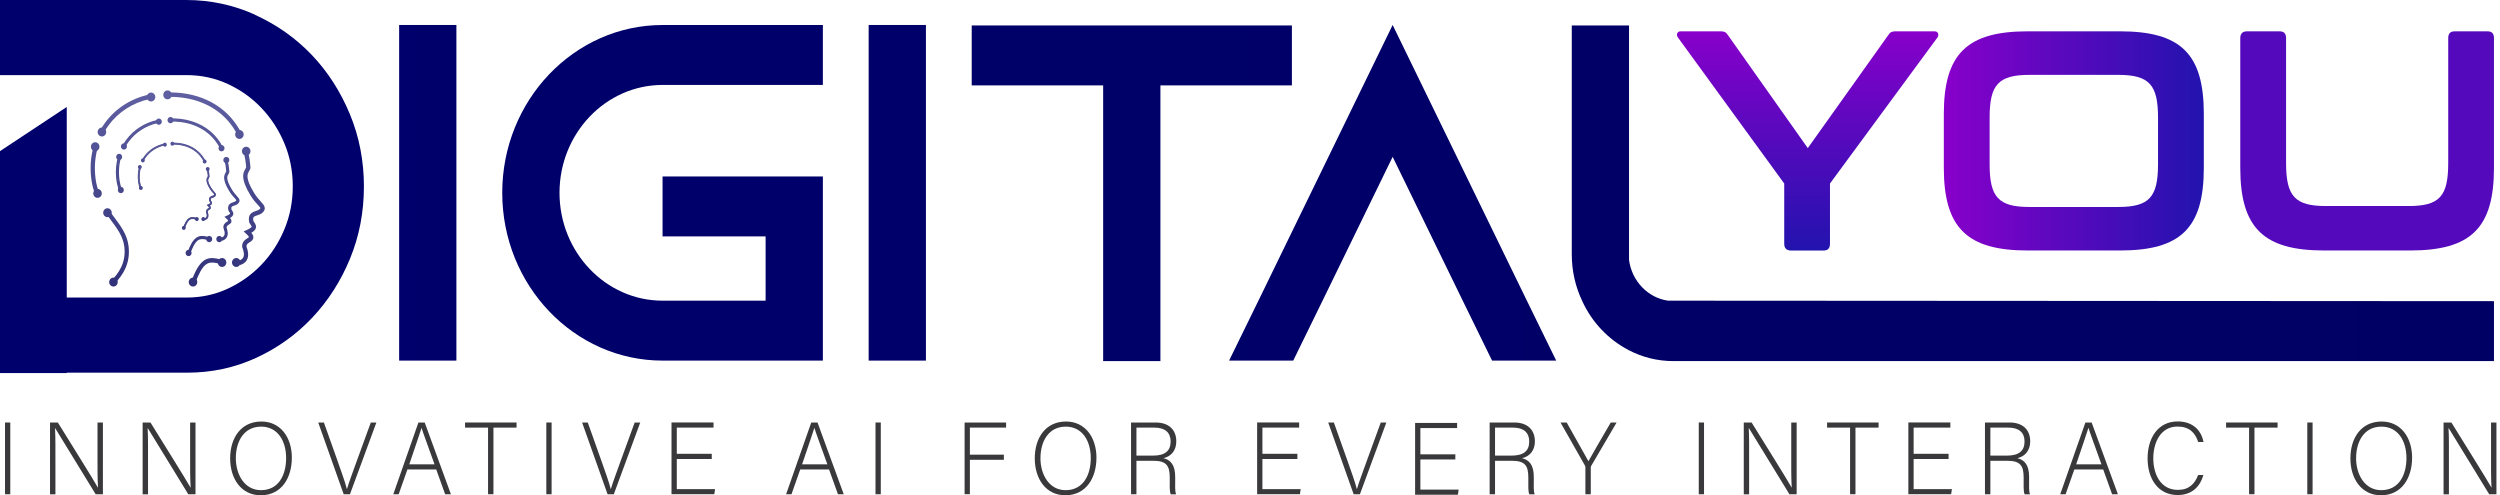 <svg width="212" height="42" viewBox="0 0 212 42" fill="none" xmlns="http://www.w3.org/2000/svg">
<g clip-path="url(#clip0_1_2)">
<path d="M145.916 2.656C146.22 2.656 146.374 2.735 146.526 2.975L153.301 12.559L160.127 2.975C160.279 2.735 160.432 2.656 160.737 2.656H164.06C164.339 2.656 164.465 2.947 164.289 3.187L155.182 15.562V20.662C155.182 21.061 155.003 21.245 154.625 21.245H151.886C151.504 21.245 151.302 21.057 151.302 20.662V15.562L142.294 3.187C142.115 2.947 142.218 2.656 142.523 2.656H145.922H145.916Z" fill="url(#paint0_linear_1_2)"/>
<path d="M179.78 2.656C184.931 2.656 186.884 4.568 186.884 9.664V14.232C186.884 19.332 184.931 21.241 179.78 21.241H171.94C166.816 21.241 164.836 19.328 164.836 14.232V9.664C164.836 4.565 166.816 2.656 171.94 2.656H179.78ZM168.72 13.941C168.72 16.729 169.479 17.551 172.092 17.551H179.628C182.241 17.551 183 16.729 183 13.941V9.959C183 7.172 182.241 6.349 179.628 6.349H172.092C169.479 6.349 168.72 7.172 168.72 9.959V13.941Z" fill="url(#paint1_linear_1_2)"/>
<path d="M193.301 2.656C193.683 2.656 193.859 2.843 193.859 3.239V13.833C193.859 16.649 194.618 17.471 197.232 17.471H204.259C206.873 17.471 207.609 16.649 207.609 13.833V3.239C207.609 2.84 207.788 2.656 208.166 2.656H210.932C211.313 2.656 211.489 2.843 211.489 3.239V14.232C211.489 19.332 209.536 21.241 204.385 21.241H197.079C191.955 21.241 189.975 19.328 189.975 14.232V3.239C189.975 2.84 190.177 2.656 190.559 2.656H193.298H193.301Z" fill="url(#paint2_linear_1_2)"/>
<path d="M0.872 35.828V41.913H0.425V35.828H0.872Z" fill="#39393B"/>
<path d="M4.242 41.913V35.828H4.905C5.811 37.289 7.936 40.688 8.301 41.347H8.311C8.261 40.469 8.268 39.574 8.268 38.584V35.828H8.726V41.913H8.112C7.25 40.504 5.091 36.967 4.673 36.3H4.666C4.709 37.099 4.7 37.987 4.7 39.091V41.917H4.242V41.913Z" fill="#39393B"/>
<path d="M12.095 41.913V35.828H12.759C13.664 37.289 15.79 40.688 16.155 41.347H16.165C16.115 40.469 16.122 39.574 16.122 38.584V35.828H16.579V41.913H15.966C15.103 40.504 12.944 36.967 12.527 36.3H12.52C12.563 37.099 12.553 37.987 12.553 39.091V41.917H12.095V41.913Z" fill="#39393B"/>
<path d="M24.748 38.827C24.748 40.486 23.902 42 22.108 42C20.473 42 19.517 40.618 19.517 38.872C19.517 37.126 20.439 35.745 22.167 35.745C23.762 35.745 24.751 37.057 24.751 38.831L24.748 38.827ZM19.998 38.844C19.998 40.244 20.738 41.566 22.131 41.566C23.633 41.566 24.263 40.278 24.263 38.838C24.263 37.397 23.55 36.179 22.147 36.179C20.652 36.179 19.998 37.473 19.998 38.848V38.844Z" fill="#39393B"/>
<path d="M29.145 41.913L26.986 35.828H27.467L28.598 39.008C28.923 39.928 29.288 40.945 29.411 41.459H29.427C29.553 41.007 29.951 39.938 30.273 39.042L31.444 35.828H31.918L29.676 41.913H29.145Z" fill="#39393B"/>
<path d="M34.548 39.81L33.808 41.913H33.351L35.483 35.828H36.014L38.239 41.913H37.748L36.992 39.81H34.541H34.548ZM36.849 39.376C36.203 37.567 35.871 36.699 35.752 36.29H35.745C35.603 36.751 35.231 37.827 34.707 39.376H36.849Z" fill="#39393B"/>
<path d="M41.387 36.262H39.437V35.828H43.804V36.262H41.844V41.91H41.387V36.262Z" fill="#39393B"/>
<path d="M46.776 35.828V41.913H46.328V35.828H46.776Z" fill="#39393B"/>
<path d="M51.522 41.913L49.363 35.828H49.843L50.974 39.008C51.3 39.928 51.664 40.945 51.787 41.459H51.803C51.93 41.007 52.328 39.938 52.649 39.042L53.82 35.828H54.294L52.052 41.913H51.522Z" fill="#39393B"/>
<path d="M60.357 38.921H57.392V41.476H60.639L60.572 41.91H56.944V35.825H60.506V36.258H57.392V38.483H60.357V38.917V38.921Z" fill="#39393B"/>
<path d="M67.859 39.81L67.119 41.913H66.661L68.794 35.828H69.325L71.55 41.913H71.059L70.303 39.81H67.852H67.859ZM70.161 39.376C69.514 37.567 69.182 36.699 69.062 36.29H69.056C68.913 36.751 68.542 37.827 68.018 39.376H70.161Z" fill="#39393B"/>
<path d="M74.691 35.828V41.913H74.243V35.828H74.691Z" fill="#39393B"/>
<path d="M81.795 35.828H85.317V36.262H82.246V38.556H85.128V38.99H82.246V41.91H81.798V35.825L81.795 35.828Z" fill="#39393B"/>
<path d="M92.978 38.827C92.978 40.486 92.132 42 90.338 42C88.703 42 87.748 40.618 87.748 38.872C87.748 37.126 88.669 35.745 90.398 35.745C91.993 35.745 92.981 37.057 92.981 38.831L92.978 38.827ZM88.229 38.844C88.229 40.244 88.968 41.566 90.361 41.566C91.864 41.566 92.497 40.278 92.497 38.838C92.497 37.397 91.784 36.179 90.381 36.179C88.885 36.179 88.232 37.473 88.232 38.848L88.229 38.844Z" fill="#39393B"/>
<path d="M96.37 39.07V41.913H95.913V35.828H97.999C99.146 35.828 99.75 36.47 99.75 37.428C99.75 38.202 99.309 38.706 98.662 38.855C99.26 39.004 99.657 39.41 99.657 40.445V40.681C99.657 41.108 99.624 41.681 99.734 41.917H99.276C99.166 41.656 99.193 41.17 99.193 40.646V40.49C99.193 39.49 98.911 39.074 97.797 39.074H96.367L96.37 39.07ZM96.37 38.636H97.773C98.795 38.636 99.269 38.237 99.269 37.435C99.269 36.689 98.805 36.262 97.9 36.262H96.37V38.636Z" fill="#39393B"/>
<path d="M110.018 38.921H107.053V41.476H110.3L110.233 41.91H106.605V35.825H110.167V36.258H107.053V38.483H110.018V38.917V38.921Z" fill="#39393B"/>
<path d="M114.79 41.913L112.632 35.828H113.112L114.243 39.008C114.568 39.928 114.933 40.945 115.056 41.459H115.072C115.198 41.007 115.596 39.938 115.918 39.042L117.089 35.828H117.563L115.321 41.913H114.79Z" fill="#39393B"/>
<path d="M126.779 39.07V41.913H126.322V35.828H128.408C129.555 35.828 130.159 36.47 130.159 37.428C130.159 38.202 129.718 38.706 129.071 38.855C129.668 39.004 130.066 39.41 130.066 40.445V40.681C130.066 41.108 130.033 41.681 130.143 41.917H129.684C129.575 41.656 129.602 41.17 129.602 40.646V40.49C129.602 39.49 129.32 39.074 128.205 39.074H126.776L126.779 39.07ZM126.779 38.636H128.182C129.204 38.636 129.678 38.237 129.678 37.435C129.678 36.689 129.214 36.262 128.308 36.262H126.779V38.636Z" fill="#39393B"/>
<path d="M123.413 38.963H120.448V41.517H123.695L123.629 41.951H120.001V35.866H123.563V36.3H120.448V38.525H123.413V38.959V38.963Z" fill="#39393B"/>
<path d="M134.441 41.913V39.626C134.441 39.574 134.424 39.514 134.407 39.487L132.331 35.828H132.855C133.436 36.862 134.45 38.661 134.699 39.112C134.948 38.661 135.97 36.88 136.593 35.828H137.09L134.925 39.522C134.908 39.556 134.898 39.591 134.898 39.653V41.913H134.441Z" fill="#39393B"/>
<path d="M144.502 35.828V41.913H144.055V35.828H144.502Z" fill="#39393B"/>
<path d="M147.872 41.913V35.828H148.536C149.441 37.289 151.567 40.688 151.932 41.347H151.938C151.888 40.469 151.898 39.574 151.898 38.584V35.828H152.356V41.913H151.743C150.88 40.504 148.721 36.967 148.304 36.3H148.294C148.336 37.099 148.326 37.987 148.326 39.091V41.917H147.869L147.872 41.913Z" fill="#39393B"/>
<path d="M156.887 36.262H154.937V35.828H159.304V36.262H157.344V41.91H156.887V36.262Z" fill="#39393B"/>
<path d="M165.24 38.921H162.276V41.476H165.523L165.456 41.91H161.828V35.825H165.39V36.258H162.276V38.483H165.24V38.917V38.921Z" fill="#39393B"/>
<path d="M168.783 39.07V41.913H168.325V35.828H170.411C171.558 35.828 172.162 36.47 172.162 37.428C172.162 38.202 171.721 38.706 171.074 38.855C171.671 39.004 172.069 39.41 172.069 40.445V40.681C172.069 41.108 172.036 41.681 172.145 41.917H171.688C171.578 41.656 171.605 41.17 171.605 40.646V40.49C171.605 39.49 171.323 39.074 170.209 39.074H168.779L168.783 39.07ZM168.783 38.636H170.185C171.207 38.636 171.681 38.237 171.681 37.435C171.681 36.689 171.217 36.262 170.312 36.262H168.783V38.636Z" fill="#39393B"/>
<path d="M175.903 39.81L175.163 41.913H174.706L176.842 35.828H177.372L179.598 41.913H179.107L178.351 39.81H175.9H175.903ZM178.202 39.376C177.555 37.567 177.223 36.699 177.107 36.29H177.097C176.954 36.751 176.583 37.827 176.059 39.376H178.202Z" fill="#39393B"/>
<path d="M186.848 40.285C186.572 41.25 185.893 41.979 184.665 41.979C182.997 41.979 182.115 40.587 182.115 38.876C182.115 37.164 182.977 35.738 184.672 35.738C185.925 35.738 186.665 36.467 186.858 37.484H186.41C186.145 36.692 185.654 36.172 184.649 36.172C183.203 36.172 182.599 37.553 182.599 38.865C182.599 40.178 183.196 41.542 184.685 41.542C185.63 41.542 186.115 41.028 186.404 40.282H186.851L186.848 40.285Z" fill="#39393B"/>
<path d="M190.722 36.262H188.772V35.828H193.139V36.262H191.179V41.91H190.722V36.262Z" fill="#39393B"/>
<path d="M196.107 35.828V41.913H195.659V35.828H196.107Z" fill="#39393B"/>
<path d="M204.545 38.827C204.545 40.486 203.699 42 201.904 42C200.269 42 199.314 40.618 199.314 38.872C199.314 37.126 200.236 35.745 201.964 35.745C203.559 35.745 204.548 37.057 204.548 38.831L204.545 38.827ZM199.795 38.844C199.795 40.244 200.535 41.566 201.931 41.566C203.433 41.566 204.067 40.278 204.067 38.838C204.067 37.397 203.353 36.179 201.948 36.179C200.452 36.179 199.798 37.473 199.798 38.848L199.795 38.844Z" fill="#39393B"/>
<path d="M207.214 41.913V35.828H207.878C208.783 37.289 210.909 40.688 211.274 41.347H211.28C211.23 40.469 211.24 39.574 211.24 38.584V35.828H211.698V41.913H211.084C210.222 40.504 208.063 36.967 207.646 36.3H207.636C207.678 37.099 207.668 37.987 207.668 39.091V41.917H207.211L207.214 41.913Z" fill="#39393B"/>
<path d="M33.848 30.579V2.118H38.703V30.579H33.848Z" fill="url(#paint3_linear_1_2)"/>
<path d="M47.446 16.35C47.446 21.39 51.369 25.497 56.185 25.497H64.924V20.047H56.185V14.965H69.779V30.579H56.185C48.686 30.579 42.59 24.195 42.59 16.35C42.59 8.505 48.689 2.121 56.185 2.121H69.779V7.203H56.185C51.369 7.203 47.446 11.31 47.446 16.35Z" fill="url(#paint4_linear_1_2)"/>
<path d="M73.662 30.579V2.118H78.518V30.579H73.662Z" fill="url(#paint5_linear_1_2)"/>
<path d="M109.553 2.159V7.241H98.403V30.621H93.548V7.241H82.401V2.159H109.553Z" fill="url(#paint6_linear_1_2)"/>
<path d="M131.966 30.579H126.527L124.04 25.497L118.097 13.299L112.153 25.497L109.666 30.579H104.227L106.714 25.497L118.097 2.118L129.479 25.497L131.966 30.579Z" fill="url(#paint7_linear_1_2)"/>
<path d="M211.489 25.539V30.621H141.909C140.549 30.621 139.269 30.295 138.102 29.687C136.394 28.791 134.995 27.33 134.179 25.539C133.595 24.32 133.286 22.977 133.286 21.554V2.159H138.142V22.04C138.374 23.827 139.733 25.251 141.445 25.497L211.492 25.539H211.489Z" fill="url(#paint8_linear_1_2)"/>
<path d="M0 31.634V12.816L5.661 9.071V31.634H0Z" fill="url(#paint9_linear_1_2)"/>
<path d="M21.637 1.264C23.474 2.1 25.069 3.228 26.429 4.648C27.785 6.068 28.863 7.741 29.663 9.664C30.462 11.587 30.86 13.636 30.86 15.809C30.86 17.982 30.469 20.019 29.686 21.925C28.903 23.831 27.832 25.504 26.476 26.941C25.119 28.378 23.53 29.517 21.71 30.35C19.889 31.187 17.939 31.603 15.866 31.603H4.348V25.233H15.816C17.063 25.233 18.227 24.983 19.315 24.48C20.4 23.977 21.352 23.3 22.167 22.449C22.983 21.595 23.63 20.602 24.108 19.464C24.585 18.329 24.827 17.107 24.827 15.802C24.827 14.496 24.588 13.278 24.108 12.139C23.63 11.004 22.98 10.008 22.167 9.154C21.355 8.3 20.403 7.623 19.315 7.123C18.231 6.62 17.063 6.37 15.816 6.37H0V0H15.77C17.846 0 19.803 0.42 21.64 1.253L21.637 1.264Z" fill="url(#paint10_linear_1_2)"/>
<path d="M8.202 16.59C8.261 16.558 8.321 16.527 8.381 16.496C8.218 16.104 8.092 15.67 8.026 15.173C7.897 14.191 7.979 13.226 8.255 12.341C8.182 12.341 8.112 12.341 8.039 12.348C7.771 13.243 7.694 14.215 7.827 15.205C7.897 15.725 8.029 16.18 8.202 16.593V16.59Z" fill="url(#paint11_linear_1_2)"/>
<path d="M10.825 20.901C10.712 19.922 10.162 19.193 9.581 18.422C9.485 18.294 9.389 18.166 9.293 18.037C9.233 18.072 9.173 18.107 9.114 18.141C9.217 18.284 9.323 18.422 9.422 18.558C9.986 19.304 10.517 20.009 10.623 20.932C10.775 22.252 10.188 23.157 9.445 23.925H9.731C10.44 23.151 10.974 22.227 10.822 20.905L10.825 20.901Z" fill="url(#paint12_linear_1_2)"/>
<path d="M8.971 10.463C8.809 10.685 8.663 10.918 8.533 11.157C8.593 11.188 8.656 11.22 8.716 11.254C8.842 11.025 8.978 10.803 9.134 10.591C9.986 9.428 11.23 8.633 12.676 8.31C12.676 8.238 12.676 8.165 12.682 8.092C11.17 8.415 9.867 9.244 8.971 10.459V10.463Z" fill="url(#paint13_linear_1_2)"/>
<path d="M18.944 9.463C17.677 8.383 15.966 7.849 14.062 7.925C14.062 7.929 14.062 7.936 14.062 7.939C14.045 8.005 14.035 8.071 14.029 8.14C15.903 8.054 17.581 8.571 18.818 9.626C19.392 10.116 19.856 10.716 20.204 11.4C20.244 11.365 20.284 11.331 20.32 11.296C20.333 11.282 20.347 11.268 20.36 11.254C19.998 10.563 19.527 9.956 18.944 9.459V9.463Z" fill="url(#paint14_linear_1_2)"/>
<path d="M18.645 22.067C17.872 21.884 17.203 21.776 16.529 23.321C16.437 23.532 16.36 23.73 16.291 23.921H16.509C16.569 23.758 16.639 23.588 16.715 23.407C17.342 21.97 17.872 22.099 18.678 22.293C18.685 22.293 18.692 22.293 18.695 22.297C18.678 22.22 18.662 22.144 18.645 22.067Z" fill="url(#paint15_linear_1_2)"/>
<path d="M22.081 17.169C21.922 16.996 21.703 16.763 21.481 16.399C20.685 15.097 20.897 14.736 21.053 14.472C21.103 14.389 21.146 14.312 21.163 14.215V14.188C21.126 13.688 21.046 13.209 20.934 12.757C20.874 12.792 20.811 12.823 20.748 12.854C20.854 13.278 20.924 13.726 20.96 14.191C20.95 14.243 20.917 14.299 20.881 14.361C20.708 14.656 20.45 15.101 21.312 16.513C21.544 16.895 21.773 17.138 21.939 17.315C22.071 17.457 22.174 17.569 22.171 17.642C22.171 17.68 22.137 17.732 22.075 17.794C21.995 17.874 21.869 17.916 21.736 17.957C21.464 18.048 21.093 18.169 21.206 18.766C21.222 18.86 21.279 18.936 21.332 19.013C21.401 19.11 21.441 19.176 21.424 19.235C21.408 19.301 21.312 19.415 20.963 19.572L20.814 19.637L20.937 19.749C21.189 19.978 21.209 20.075 21.206 20.106C21.202 20.155 21.116 20.21 21.03 20.262C20.851 20.377 20.582 20.547 20.625 20.953C20.625 20.977 20.635 21.002 20.652 21.05C20.712 21.22 20.847 21.616 20.678 21.897C20.599 22.029 20.456 22.127 20.257 22.179C20.277 22.234 20.297 22.293 20.32 22.349C20.32 22.349 20.327 22.363 20.33 22.376C20.572 22.307 20.748 22.182 20.851 22.005C21.07 21.637 20.904 21.154 20.844 20.974C20.834 20.95 20.828 20.932 20.828 20.919C20.798 20.655 20.963 20.55 21.136 20.439C21.262 20.36 21.395 20.276 21.408 20.12C21.418 19.998 21.348 19.867 21.182 19.693C21.444 19.558 21.58 19.429 21.62 19.284C21.663 19.12 21.57 18.988 21.494 18.881C21.454 18.825 21.415 18.766 21.405 18.718C21.328 18.305 21.514 18.245 21.796 18.152C21.945 18.103 22.098 18.055 22.21 17.94C22.32 17.832 22.37 17.739 22.373 17.634C22.376 17.471 22.26 17.346 22.081 17.155V17.169Z" fill="url(#paint16_linear_1_2)"/>
<path d="M8.132 16.628C8.178 16.604 8.225 16.576 8.275 16.552C8.105 16.145 7.973 15.697 7.907 15.187C7.777 14.198 7.857 13.233 8.125 12.341C8.069 12.341 8.013 12.341 7.956 12.344C7.691 13.243 7.618 14.219 7.747 15.212C7.817 15.743 7.953 16.208 8.132 16.628Z" fill="url(#paint17_linear_1_2)"/>
<path d="M7.95 15.184C8.016 15.691 8.145 16.135 8.311 16.534C8.358 16.51 8.407 16.485 8.454 16.461C8.295 16.076 8.168 15.649 8.105 15.163C7.976 14.184 8.059 13.222 8.338 12.344C8.311 12.344 8.288 12.344 8.261 12.344C8.232 12.344 8.202 12.344 8.172 12.344C7.9 13.233 7.82 14.201 7.95 15.187V15.184Z" fill="url(#paint18_linear_1_2)"/>
<path d="M10.905 20.891C10.789 19.887 10.231 19.151 9.644 18.37C9.552 18.245 9.459 18.12 9.366 17.996C9.319 18.02 9.27 18.048 9.223 18.075C9.323 18.211 9.422 18.343 9.522 18.475C10.095 19.235 10.639 19.957 10.749 20.912C10.908 22.3 10.278 23.203 9.701 23.838H9.638C10.245 23.178 10.858 22.258 10.702 20.918C10.593 19.974 10.056 19.259 9.485 18.506C9.386 18.374 9.283 18.239 9.183 18.1C9.137 18.128 9.091 18.155 9.044 18.183C9.15 18.329 9.256 18.471 9.359 18.607C9.916 19.346 10.44 20.04 10.546 20.939C10.702 22.303 10.052 23.182 9.392 23.866L9.256 24.008H9.767L9.79 23.984C10.397 23.321 11.074 22.373 10.905 20.898V20.891Z" fill="url(#paint19_linear_1_2)"/>
<path d="M9.067 10.543C8.908 10.758 8.769 10.983 8.643 11.216C8.689 11.24 8.736 11.268 8.782 11.296C8.905 11.07 9.041 10.851 9.193 10.643C10.032 9.498 11.253 8.717 12.676 8.397C12.676 8.342 12.676 8.286 12.676 8.227C11.203 8.55 9.936 9.355 9.067 10.543Z" fill="url(#paint20_linear_1_2)"/>
<path d="M8.908 10.411C8.742 10.636 8.593 10.876 8.46 11.119C8.51 11.143 8.557 11.167 8.603 11.192C8.732 10.956 8.875 10.726 9.034 10.511C9.913 9.314 11.193 8.501 12.679 8.179C12.679 8.123 12.682 8.064 12.686 8.008C11.143 8.335 9.817 9.171 8.908 10.411Z" fill="url(#paint21_linear_1_2)"/>
<path d="M18.994 9.4C17.713 8.307 15.989 7.769 14.065 7.845C14.065 7.877 14.065 7.911 14.059 7.942C14.052 7.967 14.052 7.988 14.045 8.012C15.939 7.932 17.637 8.46 18.894 9.529C19.474 10.025 19.942 10.626 20.3 11.317C20.307 11.31 20.314 11.306 20.32 11.299C20.353 11.268 20.386 11.233 20.42 11.199C20.055 10.504 19.581 9.9 18.994 9.4Z" fill="url(#paint22_linear_1_2)"/>
<path d="M18.867 9.564C17.62 8.498 15.926 7.974 14.042 8.057C14.032 8.113 14.025 8.168 14.022 8.224C15.879 8.137 17.544 8.647 18.771 9.692C19.338 10.178 19.799 10.772 20.144 11.452C20.158 11.442 20.171 11.431 20.184 11.421C20.184 11.421 20.194 11.414 20.204 11.403C20.224 11.386 20.247 11.365 20.267 11.348C19.912 10.657 19.445 10.057 18.867 9.564Z" fill="url(#paint23_linear_1_2)"/>
<path d="M20.549 20.967C20.552 21.002 20.562 21.029 20.582 21.082C20.635 21.238 20.765 21.609 20.615 21.856C20.546 21.974 20.416 22.057 20.231 22.106C20.25 22.158 20.267 22.21 20.287 22.262C20.506 22.199 20.658 22.095 20.748 21.946C20.937 21.63 20.791 21.21 20.728 21.029C20.715 20.988 20.705 20.967 20.705 20.953C20.665 20.602 20.901 20.453 21.07 20.342C21.179 20.273 21.275 20.21 21.282 20.123C21.288 20.026 21.192 19.884 20.983 19.697L20.957 19.672L20.99 19.658C21.299 19.52 21.464 19.391 21.497 19.27C21.524 19.165 21.461 19.075 21.391 18.978C21.342 18.905 21.295 18.839 21.282 18.763C21.182 18.235 21.488 18.134 21.756 18.048C21.895 18.003 22.028 17.957 22.124 17.867C22.207 17.787 22.247 17.718 22.247 17.655C22.247 17.548 22.148 17.437 21.992 17.27C21.829 17.093 21.604 16.854 21.375 16.479C20.539 15.107 20.784 14.691 20.944 14.413C20.983 14.347 21.02 14.285 21.033 14.219V14.191C20.997 13.712 20.924 13.257 20.814 12.823C20.765 12.848 20.718 12.872 20.668 12.893C20.771 13.306 20.841 13.736 20.874 14.191C20.864 14.229 20.834 14.274 20.808 14.323C20.625 14.635 20.35 15.107 21.239 16.565C21.474 16.954 21.706 17.201 21.872 17.381C21.962 17.475 22.081 17.603 22.084 17.648C22.084 17.648 22.078 17.676 22.012 17.742C21.945 17.808 21.829 17.846 21.706 17.888C21.441 17.975 20.997 18.12 21.123 18.794C21.143 18.905 21.206 18.995 21.262 19.072C21.295 19.12 21.348 19.197 21.342 19.224C21.338 19.242 21.295 19.343 20.924 19.506L20.658 19.624L20.874 19.822C21.106 20.033 21.116 20.11 21.116 20.113C21.106 20.12 21.026 20.172 20.98 20.203C20.794 20.321 20.489 20.516 20.539 20.974L20.549 20.967Z" fill="url(#paint24_linear_1_2)"/>
<path d="M18.702 22.317C18.692 22.283 18.685 22.244 18.675 22.206C17.872 22.012 17.289 21.887 16.642 23.373C16.576 23.529 16.509 23.685 16.453 23.838H16.403C16.463 23.682 16.526 23.518 16.599 23.355C17.256 21.845 17.879 21.97 18.662 22.158C18.649 22.099 18.639 22.04 18.629 21.981C17.866 21.8 17.146 21.706 16.456 23.289C16.367 23.498 16.284 23.703 16.214 23.893L16.174 24.005H16.559L16.579 23.952C16.639 23.786 16.709 23.616 16.785 23.446C17.385 22.071 17.863 22.186 18.659 22.376C18.678 22.38 18.695 22.387 18.715 22.39C18.708 22.366 18.705 22.345 18.698 22.321L18.702 22.317Z" fill="url(#paint25_linear_1_2)"/>
<path d="M22.138 17.114C21.978 16.944 21.763 16.711 21.547 16.357C20.778 15.097 20.977 14.764 21.119 14.517C21.169 14.431 21.222 14.344 21.239 14.233V14.201C21.202 13.684 21.123 13.191 21.003 12.723C20.957 12.75 20.91 12.775 20.861 12.802C20.974 13.247 21.047 13.712 21.083 14.201C21.07 14.288 21.03 14.354 20.983 14.434C20.818 14.715 20.592 15.104 21.415 16.451C21.64 16.819 21.862 17.058 22.025 17.232C22.187 17.409 22.297 17.523 22.293 17.652C22.293 17.728 22.247 17.808 22.157 17.898C22.055 17.999 21.912 18.044 21.773 18.093C21.497 18.183 21.235 18.27 21.328 18.752C21.342 18.815 21.388 18.884 21.431 18.947C21.504 19.051 21.577 19.155 21.544 19.28C21.511 19.401 21.388 19.516 21.149 19.637L21.05 19.69L21.129 19.773C21.275 19.922 21.338 20.037 21.332 20.134C21.322 20.248 21.212 20.318 21.096 20.391C20.917 20.505 20.715 20.63 20.751 20.95C20.755 20.971 20.761 20.988 20.768 21.009C20.831 21.193 20.987 21.647 20.788 21.981C20.692 22.14 20.532 22.252 20.304 22.317C20.31 22.335 20.317 22.349 20.32 22.366C20.32 22.373 20.347 22.439 20.36 22.474C20.619 22.397 20.804 22.262 20.92 22.071C21.159 21.668 20.987 21.161 20.92 20.971C20.91 20.943 20.907 20.932 20.904 20.925C20.884 20.735 20.987 20.658 21.176 20.537C21.312 20.45 21.468 20.349 21.484 20.151C21.494 20.023 21.441 19.894 21.312 19.742C21.534 19.613 21.657 19.485 21.697 19.332C21.75 19.131 21.64 18.974 21.561 18.857C21.531 18.815 21.491 18.756 21.484 18.728C21.421 18.388 21.537 18.35 21.823 18.256C21.978 18.204 22.141 18.152 22.267 18.027C22.393 17.905 22.453 17.791 22.453 17.666C22.456 17.468 22.323 17.326 22.141 17.128L22.138 17.114Z" fill="url(#paint26_linear_1_2)"/>
<path d="M14.208 8.422C14.408 8.422 14.569 8.252 14.569 8.043C14.569 7.834 14.408 7.665 14.208 7.665C14.008 7.665 13.846 7.834 13.846 8.043C13.846 8.252 14.008 8.422 14.208 8.422Z" fill="url(#paint27_linear_1_2)"/>
<path d="M20.304 11.782C20.503 11.782 20.665 11.612 20.665 11.403C20.665 11.194 20.503 11.025 20.304 11.025C20.104 11.025 19.942 11.194 19.942 11.403C19.942 11.612 20.104 11.782 20.304 11.782Z" fill="url(#paint28_linear_1_2)"/>
<path d="M20.877 13.198C21.077 13.198 21.239 13.029 21.239 12.82C21.239 12.611 21.077 12.441 20.877 12.441C20.678 12.441 20.516 12.611 20.516 12.82C20.516 13.029 20.678 13.198 20.877 13.198Z" fill="url(#paint29_linear_1_2)"/>
<path d="M20.035 22.637C20.235 22.637 20.396 22.467 20.396 22.258C20.396 22.049 20.235 21.88 20.035 21.88C19.835 21.88 19.673 22.049 19.673 22.258C19.673 22.467 19.835 22.637 20.035 22.637Z" fill="url(#paint30_linear_1_2)"/>
<path d="M18.831 22.637C19.031 22.637 19.192 22.467 19.192 22.258C19.192 22.049 19.031 21.88 18.831 21.88C18.631 21.88 18.47 22.049 18.47 22.258C18.47 22.467 18.631 22.637 18.831 22.637Z" fill="url(#paint31_linear_1_2)"/>
<path d="M16.367 24.299C16.567 24.299 16.728 24.13 16.728 23.921C16.728 23.712 16.567 23.543 16.367 23.543C16.167 23.543 16.005 23.712 16.005 23.921C16.005 24.13 16.167 24.299 16.367 24.299Z" fill="url(#paint32_linear_1_2)"/>
<path d="M8.643 11.573C8.842 11.573 9.004 11.404 9.004 11.195C9.004 10.986 8.842 10.817 8.643 10.817C8.443 10.817 8.281 10.986 8.281 11.195C8.281 11.404 8.443 11.573 8.643 11.573Z" fill="url(#paint33_linear_1_2)"/>
<path d="M12.808 8.606C13.008 8.606 13.17 8.436 13.17 8.227C13.17 8.018 13.008 7.849 12.808 7.849C12.609 7.849 12.447 8.018 12.447 8.227C12.447 8.436 12.609 8.606 12.808 8.606Z" fill="url(#paint34_linear_1_2)"/>
<path d="M9.114 18.416C9.313 18.416 9.475 18.246 9.475 18.037C9.475 17.828 9.313 17.659 9.114 17.659C8.914 17.659 8.752 17.828 8.752 18.037C8.752 18.246 8.914 18.416 9.114 18.416Z" fill="url(#paint35_linear_1_2)"/>
<path d="M8.072 12.82C8.272 12.82 8.434 12.65 8.434 12.441C8.434 12.232 8.272 12.063 8.072 12.063C7.873 12.063 7.711 12.232 7.711 12.441C7.711 12.65 7.873 12.82 8.072 12.82Z" fill="url(#paint36_linear_1_2)"/>
<path d="M8.271 16.777C8.471 16.777 8.633 16.608 8.633 16.399C8.633 16.19 8.471 16.02 8.271 16.02C8.072 16.02 7.91 16.19 7.91 16.399C7.91 16.608 8.072 16.777 8.271 16.777Z" fill="url(#paint37_linear_1_2)"/>
<path d="M9.621 24.299C9.821 24.299 9.983 24.13 9.983 23.921C9.983 23.712 9.821 23.543 9.621 23.543C9.421 23.543 9.26 23.712 9.26 23.921C9.26 24.13 9.421 24.299 9.621 24.299Z" fill="url(#paint38_linear_1_2)"/>
<path d="M10.195 16.25C10.238 16.225 10.281 16.204 10.324 16.183C10.208 15.906 10.119 15.597 10.072 15.243C9.979 14.545 10.039 13.861 10.235 13.233C10.185 13.233 10.132 13.233 10.082 13.236C9.893 13.872 9.837 14.562 9.93 15.264C9.979 15.632 10.072 15.958 10.195 16.25Z" fill="url(#paint39_linear_1_2)"/>
<path d="M10.742 11.903C10.626 12.059 10.523 12.226 10.43 12.396C10.473 12.417 10.517 12.441 10.56 12.466C10.649 12.303 10.745 12.146 10.858 11.997C11.465 11.171 12.347 10.608 13.372 10.379C13.372 10.327 13.372 10.275 13.379 10.223C12.304 10.452 11.379 11.039 10.745 11.903H10.742Z" fill="url(#paint40_linear_1_2)"/>
<path d="M17.82 11.192C16.921 10.425 15.707 10.046 14.354 10.102C14.354 10.102 14.354 10.109 14.354 10.112C14.344 10.161 14.334 10.206 14.331 10.254C15.661 10.195 16.851 10.56 17.73 11.31C18.138 11.657 18.466 12.084 18.715 12.57C18.745 12.546 18.771 12.521 18.798 12.497C18.808 12.486 18.818 12.476 18.828 12.469C18.572 11.98 18.237 11.549 17.823 11.195L17.82 11.192Z" fill="url(#paint41_linear_1_2)"/>
<path d="M17.607 20.137C17.06 20.006 16.582 19.929 16.105 21.026C16.039 21.175 15.982 21.318 15.936 21.453H16.092C16.135 21.338 16.184 21.217 16.238 21.088C16.682 20.068 17.06 20.158 17.63 20.297C17.634 20.297 17.64 20.297 17.644 20.297C17.63 20.242 17.62 20.189 17.607 20.134V20.137Z" fill="url(#paint42_linear_1_2)"/>
<path d="M20.045 16.663C19.932 16.541 19.776 16.374 19.62 16.118C19.056 15.194 19.206 14.937 19.315 14.75C19.348 14.691 19.381 14.635 19.392 14.569V14.549C19.365 14.194 19.309 13.854 19.229 13.531C19.186 13.556 19.143 13.58 19.096 13.601C19.173 13.903 19.222 14.219 19.246 14.549C19.239 14.583 19.216 14.625 19.189 14.67C19.067 14.878 18.884 15.194 19.494 16.197C19.66 16.468 19.819 16.642 19.939 16.767C20.032 16.867 20.105 16.947 20.105 16.996C20.105 17.024 20.081 17.058 20.035 17.103C19.979 17.159 19.889 17.19 19.796 17.218C19.604 17.28 19.342 17.367 19.421 17.794C19.435 17.86 19.471 17.916 19.511 17.968C19.561 18.037 19.587 18.082 19.577 18.124C19.564 18.173 19.498 18.252 19.249 18.363L19.143 18.412L19.229 18.492C19.408 18.655 19.421 18.725 19.421 18.745C19.421 18.78 19.358 18.818 19.299 18.857C19.173 18.936 18.98 19.058 19.014 19.346C19.014 19.363 19.02 19.381 19.033 19.415C19.073 19.537 19.173 19.814 19.053 20.016C18.997 20.11 18.897 20.179 18.755 20.217C18.768 20.259 18.785 20.297 18.798 20.339C18.798 20.339 18.801 20.349 18.805 20.36C18.977 20.311 19.1 20.221 19.176 20.096C19.332 19.835 19.216 19.492 19.169 19.363C19.163 19.346 19.159 19.332 19.156 19.325C19.136 19.138 19.252 19.065 19.375 18.985C19.465 18.926 19.557 18.867 19.567 18.759C19.574 18.672 19.527 18.579 19.408 18.457C19.594 18.363 19.69 18.27 19.72 18.166C19.75 18.051 19.683 17.954 19.63 17.878C19.604 17.836 19.574 17.794 19.567 17.763C19.511 17.471 19.644 17.426 19.846 17.36C19.952 17.326 20.058 17.291 20.141 17.211C20.217 17.135 20.254 17.069 20.257 16.996C20.257 16.881 20.177 16.791 20.052 16.656L20.045 16.663Z" fill="url(#paint43_linear_1_2)"/>
<path d="M10.145 16.277C10.178 16.26 10.211 16.242 10.245 16.225C10.125 15.937 10.029 15.618 9.983 15.257C9.89 14.555 9.946 13.868 10.139 13.236C10.099 13.236 10.059 13.236 10.019 13.236C9.83 13.875 9.78 14.566 9.87 15.271C9.92 15.649 10.016 15.979 10.142 16.274L10.145 16.277Z" fill="url(#paint44_linear_1_2)"/>
<path d="M10.019 15.253C10.066 15.614 10.158 15.927 10.274 16.211C10.308 16.194 10.341 16.177 10.377 16.159C10.264 15.885 10.175 15.583 10.132 15.236C10.042 14.542 10.099 13.858 10.298 13.233C10.281 13.233 10.261 13.233 10.245 13.233C10.225 13.233 10.201 13.233 10.182 13.233C9.989 13.865 9.933 14.552 10.022 15.25L10.019 15.253Z" fill="url(#paint45_linear_1_2)"/>
<path d="M10.812 11.959C10.699 12.112 10.6 12.271 10.51 12.438C10.543 12.455 10.576 12.476 10.609 12.493C10.696 12.334 10.792 12.178 10.901 12.032C11.498 11.22 12.364 10.664 13.372 10.438C13.372 10.4 13.372 10.358 13.372 10.32C12.327 10.55 11.429 11.122 10.812 11.962V11.959Z" fill="url(#paint46_linear_1_2)"/>
<path d="M10.696 11.865C10.576 12.025 10.473 12.195 10.377 12.368C10.411 12.386 10.444 12.403 10.48 12.421C10.57 12.254 10.672 12.091 10.785 11.938C11.409 11.088 12.318 10.511 13.372 10.282C13.372 10.241 13.372 10.202 13.379 10.161C12.284 10.39 11.342 10.987 10.696 11.865Z" fill="url(#paint47_linear_1_2)"/>
<path d="M17.856 11.147C16.947 10.373 15.723 9.987 14.36 10.043C14.36 10.067 14.36 10.088 14.357 10.112C14.354 10.13 14.351 10.147 14.347 10.161C15.69 10.105 16.898 10.477 17.786 11.237C18.198 11.588 18.533 12.018 18.785 12.507C18.788 12.504 18.795 12.5 18.798 12.493C18.821 12.469 18.844 12.445 18.867 12.421C18.609 11.928 18.27 11.497 17.856 11.143V11.147Z" fill="url(#paint48_linear_1_2)"/>
<path d="M17.767 11.265C16.881 10.508 15.68 10.136 14.341 10.195C14.334 10.234 14.331 10.275 14.327 10.313C15.647 10.251 16.828 10.612 17.697 11.355C18.101 11.698 18.426 12.122 18.672 12.604C18.682 12.598 18.692 12.591 18.702 12.584C18.702 12.584 18.708 12.58 18.715 12.573C18.732 12.559 18.745 12.546 18.758 12.535C18.506 12.046 18.174 11.619 17.767 11.268V11.265Z" fill="url(#paint49_linear_1_2)"/>
<path d="M18.957 19.356C18.957 19.381 18.967 19.401 18.98 19.436C19.02 19.547 19.11 19.811 19.003 19.985C18.954 20.068 18.864 20.127 18.732 20.162C18.745 20.196 18.758 20.235 18.771 20.273C18.927 20.228 19.037 20.155 19.1 20.047C19.232 19.825 19.13 19.523 19.086 19.398C19.076 19.367 19.07 19.353 19.07 19.343C19.043 19.093 19.209 18.988 19.328 18.909C19.408 18.86 19.474 18.815 19.478 18.752C19.484 18.683 19.415 18.582 19.265 18.447L19.246 18.43L19.269 18.419C19.488 18.322 19.607 18.232 19.63 18.141C19.65 18.069 19.604 18.003 19.554 17.933C19.517 17.881 19.484 17.836 19.474 17.78C19.405 17.405 19.62 17.336 19.813 17.273C19.912 17.242 20.005 17.211 20.075 17.145C20.134 17.086 20.161 17.041 20.161 16.996C20.161 16.919 20.091 16.843 19.979 16.722C19.863 16.597 19.703 16.427 19.541 16.159C18.947 15.187 19.12 14.889 19.236 14.694C19.262 14.646 19.289 14.604 19.299 14.555V14.535C19.272 14.194 19.219 13.872 19.143 13.563C19.11 13.58 19.073 13.597 19.04 13.611C19.113 13.903 19.163 14.212 19.186 14.531C19.179 14.559 19.159 14.59 19.14 14.625C19.01 14.847 18.814 15.18 19.445 16.215C19.614 16.489 19.776 16.666 19.896 16.794C19.959 16.86 20.042 16.954 20.045 16.982C20.045 16.982 20.042 17.003 19.992 17.048C19.942 17.096 19.863 17.121 19.773 17.152C19.584 17.215 19.269 17.319 19.358 17.794C19.372 17.874 19.418 17.936 19.458 17.992C19.481 18.027 19.521 18.082 19.514 18.1C19.511 18.114 19.481 18.183 19.219 18.301L19.03 18.384L19.183 18.523C19.348 18.672 19.355 18.728 19.355 18.732C19.348 18.738 19.292 18.773 19.259 18.794C19.13 18.877 18.911 19.016 18.947 19.339L18.957 19.356Z" fill="url(#paint50_linear_1_2)"/>
<path d="M17.647 20.314C17.64 20.29 17.634 20.262 17.63 20.238C17.06 20.099 16.645 20.009 16.188 21.064C16.138 21.175 16.095 21.286 16.055 21.394H16.022C16.065 21.283 16.111 21.168 16.161 21.05C16.625 19.981 17.07 20.068 17.624 20.2C17.614 20.158 17.607 20.116 17.601 20.075C17.06 19.947 16.546 19.881 16.058 21.002C15.995 21.151 15.936 21.293 15.886 21.432L15.856 21.512H16.131L16.145 21.474C16.188 21.356 16.238 21.234 16.291 21.113C16.715 20.137 17.057 20.217 17.62 20.353C17.634 20.353 17.647 20.36 17.66 20.363C17.657 20.346 17.654 20.332 17.65 20.314H17.647Z" fill="url(#paint51_linear_1_2)"/>
<path d="M20.088 16.621C19.975 16.499 19.823 16.336 19.67 16.083C19.126 15.191 19.265 14.951 19.365 14.778C19.401 14.715 19.438 14.653 19.451 14.576V14.552C19.425 14.184 19.368 13.833 19.282 13.504C19.249 13.524 19.216 13.542 19.183 13.559C19.262 13.875 19.315 14.205 19.342 14.552C19.332 14.611 19.305 14.66 19.272 14.719C19.156 14.92 18.994 15.194 19.577 16.149C19.736 16.409 19.896 16.579 20.008 16.704C20.125 16.829 20.201 16.913 20.198 17.003C20.198 17.058 20.164 17.114 20.101 17.176C20.028 17.246 19.925 17.28 19.829 17.312C19.634 17.374 19.448 17.437 19.514 17.78C19.524 17.826 19.554 17.874 19.587 17.919C19.637 17.992 19.69 18.069 19.667 18.155C19.644 18.242 19.554 18.322 19.385 18.409L19.315 18.443L19.372 18.502C19.474 18.61 19.521 18.69 19.514 18.759C19.508 18.839 19.431 18.888 19.348 18.94C19.222 19.02 19.08 19.11 19.103 19.335C19.103 19.349 19.11 19.363 19.116 19.377C19.163 19.509 19.272 19.828 19.13 20.068C19.063 20.183 18.947 20.259 18.788 20.308C18.791 20.318 18.798 20.332 18.801 20.342C18.801 20.346 18.821 20.394 18.828 20.419C19.01 20.363 19.143 20.269 19.226 20.134C19.395 19.849 19.272 19.488 19.226 19.353C19.219 19.332 19.216 19.325 19.216 19.322C19.203 19.186 19.275 19.131 19.408 19.047C19.504 18.985 19.617 18.916 19.627 18.777C19.634 18.686 19.597 18.593 19.504 18.485C19.663 18.395 19.746 18.301 19.776 18.193C19.813 18.051 19.736 17.94 19.68 17.857C19.66 17.826 19.63 17.784 19.627 17.766C19.581 17.527 19.663 17.499 19.866 17.433C19.975 17.398 20.091 17.36 20.181 17.27C20.27 17.183 20.31 17.1 20.314 17.013C20.314 16.874 20.221 16.774 20.091 16.631L20.088 16.621Z" fill="url(#paint52_linear_1_2)"/>
<path d="M14.46 10.452C14.601 10.452 14.715 10.333 14.715 10.185C14.715 10.037 14.601 9.918 14.46 9.918C14.319 9.918 14.204 10.037 14.204 10.185C14.204 10.333 14.319 10.452 14.46 10.452Z" fill="url(#paint53_linear_1_2)"/>
<path d="M18.785 12.837C18.926 12.837 19.04 12.717 19.04 12.57C19.04 12.422 18.926 12.303 18.785 12.303C18.644 12.303 18.529 12.422 18.529 12.57C18.529 12.717 18.644 12.837 18.785 12.837Z" fill="url(#paint54_linear_1_2)"/>
<path d="M19.193 13.84C19.334 13.84 19.448 13.721 19.448 13.573C19.448 13.425 19.334 13.306 19.193 13.306C19.052 13.306 18.937 13.425 18.937 13.573C18.937 13.721 19.052 13.84 19.193 13.84Z" fill="url(#paint55_linear_1_2)"/>
<path d="M18.596 20.54C18.737 20.54 18.851 20.42 18.851 20.273C18.851 20.125 18.737 20.006 18.596 20.006C18.454 20.006 18.34 20.125 18.34 20.273C18.34 20.42 18.454 20.54 18.596 20.54Z" fill="url(#paint56_linear_1_2)"/>
<path d="M17.74 20.54C17.881 20.54 17.995 20.42 17.995 20.273C17.995 20.125 17.881 20.006 17.74 20.006C17.599 20.006 17.485 20.125 17.485 20.273C17.485 20.42 17.599 20.54 17.74 20.54Z" fill="url(#paint57_linear_1_2)"/>
<path d="M15.992 21.72C16.133 21.72 16.247 21.601 16.247 21.453C16.247 21.305 16.133 21.186 15.992 21.186C15.851 21.186 15.737 21.305 15.737 21.453C15.737 21.601 15.851 21.72 15.992 21.72Z" fill="url(#paint58_linear_1_2)"/>
<path d="M10.51 12.688C10.651 12.688 10.765 12.568 10.765 12.421C10.765 12.273 10.651 12.153 10.51 12.153C10.369 12.153 10.255 12.273 10.255 12.421C10.255 12.568 10.369 12.688 10.51 12.688Z" fill="url(#paint59_linear_1_2)"/>
<path d="M13.468 10.584C13.609 10.584 13.724 10.464 13.724 10.317C13.724 10.169 13.609 10.05 13.468 10.05C13.327 10.05 13.213 10.169 13.213 10.317C13.213 10.464 13.327 10.584 13.468 10.584Z" fill="url(#paint60_linear_1_2)"/>
<path d="M10.105 13.573C10.246 13.573 10.361 13.453 10.361 13.306C10.361 13.158 10.246 13.039 10.105 13.039C9.964 13.039 9.85 13.158 9.85 13.306C9.85 13.453 9.964 13.573 10.105 13.573Z" fill="url(#paint61_linear_1_2)"/>
<path d="M10.248 16.381C10.389 16.381 10.503 16.262 10.503 16.114C10.503 15.966 10.389 15.847 10.248 15.847C10.107 15.847 9.993 15.966 9.993 16.114C9.993 16.262 10.107 16.381 10.248 16.381Z" fill="url(#paint62_linear_1_2)"/>
<path d="M11.916 16.027C11.943 16.013 11.969 15.999 11.996 15.986C11.923 15.809 11.866 15.614 11.837 15.392C11.78 14.951 11.817 14.517 11.939 14.118C11.906 14.118 11.873 14.118 11.843 14.118C11.724 14.521 11.687 14.958 11.747 15.402C11.777 15.635 11.837 15.84 11.916 16.027Z" fill="url(#paint63_linear_1_2)"/>
<path d="M12.261 13.274C12.188 13.375 12.122 13.479 12.065 13.587C12.092 13.601 12.118 13.615 12.148 13.632C12.205 13.528 12.268 13.431 12.337 13.334C12.722 12.809 13.279 12.452 13.929 12.309C13.929 12.278 13.929 12.243 13.929 12.212C13.249 12.358 12.662 12.729 12.261 13.278V13.274Z" fill="url(#paint64_linear_1_2)"/>
<path d="M16.745 12.823C16.174 12.337 15.405 12.098 14.549 12.132C14.549 12.132 14.549 12.136 14.549 12.139C14.543 12.171 14.54 12.198 14.533 12.23C15.375 12.191 16.131 12.424 16.685 12.9C16.944 13.118 17.153 13.389 17.309 13.698C17.325 13.684 17.345 13.667 17.362 13.653C17.369 13.646 17.375 13.639 17.382 13.636C17.219 13.323 17.007 13.052 16.745 12.83V12.823Z" fill="url(#paint65_linear_1_2)"/>
<path d="M16.609 18.492C16.261 18.409 15.959 18.36 15.657 19.054C15.617 19.148 15.581 19.238 15.551 19.325H15.651C15.677 19.252 15.707 19.176 15.743 19.096C16.025 18.45 16.264 18.506 16.626 18.596H16.632C16.626 18.561 16.616 18.527 16.609 18.492Z" fill="url(#paint66_linear_1_2)"/>
<path d="M18.154 16.288C18.081 16.211 17.985 16.104 17.886 15.941C17.528 15.354 17.624 15.191 17.694 15.073C17.717 15.034 17.737 15 17.743 14.958V14.944C17.727 14.719 17.69 14.503 17.64 14.302C17.614 14.316 17.584 14.333 17.558 14.347C17.604 14.538 17.637 14.739 17.654 14.948C17.647 14.972 17.634 14.996 17.617 15.024C17.541 15.156 17.422 15.357 17.809 15.993C17.912 16.163 18.015 16.274 18.091 16.354C18.151 16.416 18.198 16.468 18.198 16.499C18.198 16.517 18.181 16.541 18.154 16.569C18.118 16.604 18.062 16.624 18.002 16.642C17.879 16.683 17.713 16.735 17.763 17.006C17.77 17.048 17.796 17.083 17.82 17.117C17.849 17.163 17.869 17.19 17.863 17.218C17.856 17.249 17.813 17.298 17.654 17.371L17.587 17.402L17.644 17.451C17.756 17.555 17.767 17.596 17.767 17.61C17.767 17.631 17.727 17.655 17.687 17.68C17.607 17.732 17.485 17.808 17.504 17.989C17.504 17.999 17.508 18.009 17.518 18.03C17.544 18.107 17.604 18.284 17.531 18.409C17.494 18.468 17.431 18.509 17.342 18.537C17.352 18.561 17.362 18.589 17.369 18.613C17.369 18.613 17.369 18.62 17.372 18.627C17.481 18.596 17.561 18.541 17.607 18.461C17.707 18.294 17.63 18.079 17.604 17.999C17.601 17.989 17.597 17.978 17.597 17.975C17.584 17.857 17.657 17.808 17.737 17.759C17.793 17.725 17.853 17.687 17.859 17.617C17.863 17.562 17.833 17.503 17.76 17.426C17.879 17.367 17.939 17.308 17.956 17.242C17.975 17.169 17.932 17.11 17.899 17.062C17.883 17.037 17.863 17.01 17.859 16.989C17.823 16.805 17.909 16.777 18.035 16.735C18.101 16.715 18.171 16.69 18.221 16.642C18.27 16.593 18.294 16.552 18.294 16.506C18.294 16.433 18.244 16.378 18.164 16.291L18.154 16.288Z" fill="url(#paint67_linear_1_2)"/>
<path d="M11.883 16.045C11.903 16.034 11.926 16.02 11.946 16.01C11.87 15.826 11.81 15.625 11.78 15.399C11.72 14.955 11.757 14.521 11.88 14.118C11.853 14.118 11.83 14.118 11.803 14.118C11.684 14.524 11.651 14.962 11.711 15.406C11.74 15.645 11.803 15.854 11.883 16.041V16.045Z" fill="url(#paint68_linear_1_2)"/>
<path d="M11.803 15.396C11.833 15.625 11.89 15.822 11.966 16.003C11.986 15.993 12.009 15.982 12.029 15.972C11.956 15.798 11.903 15.607 11.873 15.389C11.817 14.948 11.853 14.517 11.979 14.121C11.969 14.121 11.956 14.121 11.946 14.121C11.933 14.121 11.919 14.121 11.906 14.121C11.784 14.521 11.747 14.955 11.807 15.399L11.803 15.396Z" fill="url(#paint69_linear_1_2)"/>
<path d="M12.304 13.309C12.235 13.406 12.171 13.507 12.112 13.611C12.132 13.622 12.155 13.636 12.175 13.646C12.231 13.545 12.291 13.445 12.361 13.354C12.739 12.841 13.286 12.486 13.926 12.344C13.926 12.32 13.926 12.292 13.926 12.268C13.266 12.414 12.695 12.775 12.304 13.309Z" fill="url(#paint70_linear_1_2)"/>
<path d="M12.231 13.25C12.158 13.351 12.089 13.459 12.029 13.57C12.052 13.58 12.072 13.59 12.092 13.601C12.148 13.493 12.215 13.393 12.284 13.295C12.679 12.757 13.256 12.393 13.923 12.247C13.923 12.223 13.923 12.195 13.926 12.171C13.233 12.316 12.636 12.695 12.228 13.25H12.231Z" fill="url(#paint71_linear_1_2)"/>
<path d="M16.768 12.795C16.194 12.306 15.418 12.063 14.553 12.098C14.553 12.112 14.553 12.126 14.553 12.139C14.553 12.15 14.549 12.16 14.546 12.171C15.399 12.136 16.161 12.372 16.725 12.854C16.987 13.077 17.196 13.347 17.358 13.66C17.358 13.66 17.365 13.656 17.369 13.653C17.385 13.639 17.398 13.622 17.412 13.608C17.249 13.295 17.034 13.024 16.771 12.799L16.768 12.795Z" fill="url(#paint72_linear_1_2)"/>
<path d="M16.709 12.868C16.148 12.389 15.385 12.153 14.54 12.191C14.536 12.216 14.533 12.24 14.53 12.268C15.365 12.23 16.115 12.459 16.665 12.927C16.921 13.146 17.126 13.413 17.282 13.719C17.289 13.715 17.296 13.708 17.302 13.705C17.302 13.705 17.305 13.705 17.312 13.698C17.322 13.691 17.332 13.681 17.342 13.674C17.183 13.365 16.974 13.094 16.712 12.872L16.709 12.868Z" fill="url(#paint73_linear_1_2)"/>
<path d="M17.465 17.996C17.465 17.996 17.471 18.023 17.478 18.048C17.501 18.117 17.561 18.284 17.494 18.395C17.465 18.447 17.405 18.485 17.322 18.506C17.332 18.53 17.339 18.551 17.349 18.575C17.445 18.547 17.514 18.499 17.554 18.433C17.637 18.291 17.574 18.103 17.544 18.02C17.538 17.999 17.534 17.992 17.534 17.985C17.518 17.825 17.62 17.759 17.7 17.711C17.75 17.68 17.793 17.652 17.796 17.61C17.8 17.565 17.756 17.503 17.664 17.419L17.65 17.409L17.667 17.402C17.806 17.34 17.879 17.284 17.896 17.225C17.909 17.18 17.879 17.138 17.849 17.093C17.826 17.062 17.806 17.03 17.8 16.996C17.756 16.76 17.892 16.715 18.012 16.673C18.075 16.652 18.135 16.631 18.178 16.59C18.214 16.555 18.231 16.524 18.234 16.496C18.234 16.447 18.188 16.399 18.118 16.322C18.045 16.242 17.942 16.135 17.843 15.968C17.468 15.35 17.577 15.163 17.65 15.038C17.667 15.007 17.683 14.979 17.69 14.951V14.937C17.674 14.722 17.64 14.517 17.591 14.323C17.567 14.333 17.547 14.344 17.524 14.354C17.571 14.538 17.601 14.732 17.617 14.937C17.614 14.955 17.601 14.975 17.587 14.996C17.504 15.135 17.382 15.347 17.783 16.003C17.889 16.177 17.992 16.288 18.068 16.371C18.108 16.413 18.161 16.472 18.164 16.492C18.164 16.492 18.164 16.506 18.131 16.534C18.101 16.565 18.048 16.583 17.992 16.6C17.872 16.638 17.674 16.704 17.73 17.006C17.74 17.055 17.766 17.096 17.793 17.131C17.806 17.152 17.833 17.187 17.829 17.201C17.829 17.207 17.809 17.253 17.64 17.329L17.521 17.381L17.617 17.471C17.72 17.565 17.727 17.603 17.727 17.603C17.723 17.607 17.687 17.631 17.667 17.645C17.584 17.697 17.445 17.784 17.468 17.992L17.465 17.996Z" fill="url(#paint74_linear_1_2)"/>
<path d="M16.636 18.603C16.636 18.603 16.629 18.572 16.625 18.555C16.264 18.468 16.002 18.409 15.713 19.079C15.684 19.148 15.654 19.217 15.627 19.287H15.604C15.631 19.217 15.66 19.145 15.694 19.068C15.989 18.391 16.267 18.443 16.622 18.53C16.616 18.502 16.612 18.478 16.606 18.45C16.264 18.37 15.939 18.329 15.631 19.037C15.591 19.131 15.554 19.221 15.521 19.308L15.505 19.356H15.677L15.687 19.332C15.713 19.259 15.747 19.179 15.78 19.103C16.049 18.485 16.264 18.537 16.622 18.624C16.632 18.624 16.639 18.627 16.649 18.631C16.649 18.62 16.645 18.61 16.642 18.6L16.636 18.603Z" fill="url(#paint75_linear_1_2)"/>
<path d="M18.181 16.263C18.111 16.187 18.012 16.083 17.916 15.923C17.571 15.357 17.66 15.205 17.723 15.097C17.747 15.059 17.77 15.017 17.776 14.969V14.955C17.76 14.722 17.723 14.5 17.67 14.292C17.65 14.302 17.627 14.316 17.607 14.326C17.657 14.524 17.69 14.736 17.707 14.955C17.7 14.993 17.683 15.024 17.664 15.059C17.591 15.187 17.488 15.361 17.856 15.965C17.959 16.131 18.058 16.239 18.131 16.315C18.204 16.395 18.254 16.447 18.251 16.503C18.251 16.538 18.231 16.572 18.188 16.614C18.141 16.659 18.078 16.68 18.015 16.701C17.892 16.742 17.773 16.781 17.816 16.999C17.823 17.027 17.843 17.058 17.863 17.086C17.896 17.131 17.929 17.18 17.912 17.235C17.899 17.291 17.843 17.34 17.733 17.395L17.687 17.419L17.723 17.457C17.79 17.523 17.816 17.576 17.813 17.621C17.809 17.673 17.76 17.704 17.707 17.735C17.627 17.787 17.538 17.843 17.551 17.985C17.551 17.995 17.554 18.003 17.558 18.013C17.587 18.096 17.657 18.301 17.567 18.45C17.524 18.523 17.451 18.572 17.349 18.603C17.349 18.61 17.355 18.617 17.355 18.624C17.355 18.624 17.369 18.655 17.372 18.672C17.488 18.638 17.571 18.579 17.624 18.492C17.733 18.311 17.654 18.082 17.624 17.996C17.62 17.982 17.617 17.978 17.617 17.975C17.607 17.888 17.654 17.853 17.74 17.801C17.803 17.763 17.872 17.718 17.879 17.628C17.883 17.569 17.859 17.513 17.803 17.444C17.902 17.385 17.959 17.329 17.975 17.26C17.999 17.169 17.949 17.1 17.912 17.048C17.899 17.027 17.879 17.003 17.879 16.989C17.849 16.836 17.902 16.819 18.032 16.777C18.101 16.753 18.174 16.732 18.231 16.673C18.287 16.617 18.314 16.565 18.314 16.51C18.314 16.423 18.257 16.357 18.174 16.267L18.181 16.263Z" fill="url(#paint76_linear_1_2)"/>
<path d="M14.616 12.355C14.706 12.355 14.778 12.278 14.778 12.184C14.778 12.091 14.706 12.014 14.616 12.014C14.526 12.014 14.453 12.091 14.453 12.184C14.453 12.278 14.526 12.355 14.616 12.355Z" fill="url(#paint77_linear_1_2)"/>
<path d="M17.355 13.868C17.445 13.868 17.518 13.792 17.518 13.698C17.518 13.604 17.445 13.528 17.355 13.528C17.265 13.528 17.193 13.604 17.193 13.698C17.193 13.792 17.265 13.868 17.355 13.868Z" fill="url(#paint78_linear_1_2)"/>
<path d="M17.614 14.503C17.704 14.503 17.776 14.427 17.776 14.333C17.776 14.239 17.704 14.163 17.614 14.163C17.524 14.163 17.451 14.239 17.451 14.333C17.451 14.427 17.524 14.503 17.614 14.503Z" fill="url(#paint79_linear_1_2)"/>
<path d="M17.236 18.745C17.326 18.745 17.398 18.669 17.398 18.575C17.398 18.481 17.326 18.405 17.236 18.405C17.146 18.405 17.073 18.481 17.073 18.575C17.073 18.669 17.146 18.745 17.236 18.745Z" fill="url(#paint80_linear_1_2)"/>
<path d="M16.692 18.745C16.782 18.745 16.854 18.669 16.854 18.575C16.854 18.481 16.782 18.405 16.692 18.405C16.602 18.405 16.529 18.481 16.529 18.575C16.529 18.669 16.602 18.745 16.692 18.745Z" fill="url(#paint81_linear_1_2)"/>
<path d="M15.584 19.495C15.674 19.495 15.747 19.419 15.747 19.325C15.747 19.231 15.674 19.155 15.584 19.155C15.495 19.155 15.422 19.231 15.422 19.325C15.422 19.419 15.495 19.495 15.584 19.495Z" fill="url(#paint82_linear_1_2)"/>
<path d="M12.115 13.771C12.205 13.771 12.278 13.695 12.278 13.601C12.278 13.507 12.205 13.431 12.115 13.431C12.025 13.431 11.953 13.507 11.953 13.601C11.953 13.695 12.025 13.771 12.115 13.771Z" fill="url(#paint83_linear_1_2)"/>
<path d="M13.986 12.438C14.075 12.438 14.148 12.362 14.148 12.268C14.148 12.174 14.075 12.098 13.986 12.098C13.896 12.098 13.823 12.174 13.823 12.268C13.823 12.362 13.896 12.438 13.986 12.438Z" fill="url(#paint84_linear_1_2)"/>
<path d="M11.857 14.333C11.946 14.333 12.019 14.257 12.019 14.163C12.019 14.069 11.946 13.993 11.857 13.993C11.767 13.993 11.694 14.069 11.694 14.163C11.694 14.257 11.767 14.333 11.857 14.333Z" fill="url(#paint85_linear_1_2)"/>
<path d="M11.946 16.111C12.036 16.111 12.108 16.035 12.108 15.941C12.108 15.847 12.036 15.77 11.946 15.77C11.856 15.77 11.784 15.847 11.784 15.941C11.784 16.035 11.856 16.111 11.946 16.111Z" fill="url(#paint86_linear_1_2)"/>
</g>
<defs>
<linearGradient id="paint0_linear_1_2" x1="153.281" y1="2.656" x2="153.281" y2="21.245" gradientUnits="userSpaceOnUse">
<stop stop-color="#8800CB"/>
<stop offset="1" stop-color="#2213AE"/>
</linearGradient>
<linearGradient id="paint1_linear_1_2" x1="164.836" y1="11.948" x2="186.884" y2="11.948" gradientUnits="userSpaceOnUse">
<stop stop-color="#8800CB"/>
<stop offset="1" stop-color="#2213AE"/>
</linearGradient>
<linearGradient id="paint2_linear_1_2" x1="200.734" y1="-187.277" x2="200.734" y2="-187.277" gradientUnits="userSpaceOnUse">
<stop stop-color="#8800CB"/>
<stop offset="1" stop-color="#2213AE"/>
</linearGradient>
<linearGradient id="paint3_linear_1_2" x1="1.41053e-05" y1="15.817" x2="211.492" y2="15.817" gradientUnits="userSpaceOnUse">
<stop stop-color="#00006D"/>
<stop offset="1" stop-color="#000064"/>
</linearGradient>
<linearGradient id="paint4_linear_1_2" x1="4.86197e-06" y1="15.817" x2="211.492" y2="15.817" gradientUnits="userSpaceOnUse">
<stop stop-color="#00006D"/>
<stop offset="1" stop-color="#000064"/>
</linearGradient>
<linearGradient id="paint5_linear_1_2" x1="7.71708e-05" y1="15.817" x2="211.492" y2="15.817" gradientUnits="userSpaceOnUse">
<stop stop-color="#00006D"/>
<stop offset="1" stop-color="#000064"/>
</linearGradient>
<linearGradient id="paint6_linear_1_2" x1="-1.05682e-05" y1="15.817" x2="211.492" y2="15.817" gradientUnits="userSpaceOnUse">
<stop stop-color="#00006D"/>
<stop offset="1" stop-color="#000064"/>
</linearGradient>
<linearGradient id="paint7_linear_1_2" x1="1.18243e-05" y1="15.817" x2="211.492" y2="15.817" gradientUnits="userSpaceOnUse">
<stop stop-color="#00006D"/>
<stop offset="1" stop-color="#000064"/>
</linearGradient>
<linearGradient id="paint8_linear_1_2" x1="-8.0642e-06" y1="15.817" x2="211.492" y2="15.817" gradientUnits="userSpaceOnUse">
<stop stop-color="#00006D"/>
<stop offset="1" stop-color="#000064"/>
</linearGradient>
<linearGradient id="paint9_linear_1_2" x1="0" y1="15.817" x2="211.492" y2="15.817" gradientUnits="userSpaceOnUse">
<stop stop-color="#00006D"/>
<stop offset="1" stop-color="#000064"/>
</linearGradient>
<linearGradient id="paint10_linear_1_2" x1="0" y1="15.817" x2="211.492" y2="15.817" gradientUnits="userSpaceOnUse">
<stop stop-color="#00006D"/>
<stop offset="1" stop-color="#000064"/>
</linearGradient>
<linearGradient id="paint11_linear_1_2" x1="15.069" y1="7.665" x2="15.069" y2="24.299" gradientUnits="userSpaceOnUse">
<stop stop-color="#5F5FA2"/>
<stop offset="1" stop-color="#313179"/>
</linearGradient>
<linearGradient id="paint12_linear_1_2" x1="15.069" y1="7.665" x2="15.069" y2="24.299" gradientUnits="userSpaceOnUse">
<stop stop-color="#5F5FA2"/>
<stop offset="1" stop-color="#313179"/>
</linearGradient>
<linearGradient id="paint13_linear_1_2" x1="15.069" y1="7.665" x2="15.069" y2="24.299" gradientUnits="userSpaceOnUse">
<stop stop-color="#5F5FA2"/>
<stop offset="1" stop-color="#313179"/>
</linearGradient>
<linearGradient id="paint14_linear_1_2" x1="15.069" y1="7.665" x2="15.069" y2="24.299" gradientUnits="userSpaceOnUse">
<stop stop-color="#5F5FA2"/>
<stop offset="1" stop-color="#313179"/>
</linearGradient>
<linearGradient id="paint15_linear_1_2" x1="15.069" y1="7.665" x2="15.069" y2="24.299" gradientUnits="userSpaceOnUse">
<stop stop-color="#5F5FA2"/>
<stop offset="1" stop-color="#313179"/>
</linearGradient>
<linearGradient id="paint16_linear_1_2" x1="15.069" y1="7.665" x2="15.069" y2="24.299" gradientUnits="userSpaceOnUse">
<stop stop-color="#5F5FA2"/>
<stop offset="1" stop-color="#313179"/>
</linearGradient>
<linearGradient id="paint17_linear_1_2" x1="15.069" y1="7.665" x2="15.069" y2="24.299" gradientUnits="userSpaceOnUse">
<stop stop-color="#5F5FA2"/>
<stop offset="1" stop-color="#313179"/>
</linearGradient>
<linearGradient id="paint18_linear_1_2" x1="15.069" y1="7.665" x2="15.069" y2="24.299" gradientUnits="userSpaceOnUse">
<stop stop-color="#5F5FA2"/>
<stop offset="1" stop-color="#313179"/>
</linearGradient>
<linearGradient id="paint19_linear_1_2" x1="15.069" y1="7.665" x2="15.069" y2="24.299" gradientUnits="userSpaceOnUse">
<stop stop-color="#5F5FA2"/>
<stop offset="1" stop-color="#313179"/>
</linearGradient>
<linearGradient id="paint20_linear_1_2" x1="15.069" y1="7.665" x2="15.069" y2="24.299" gradientUnits="userSpaceOnUse">
<stop stop-color="#5F5FA2"/>
<stop offset="1" stop-color="#313179"/>
</linearGradient>
<linearGradient id="paint21_linear_1_2" x1="15.069" y1="7.665" x2="15.069" y2="24.299" gradientUnits="userSpaceOnUse">
<stop stop-color="#5F5FA2"/>
<stop offset="1" stop-color="#313179"/>
</linearGradient>
<linearGradient id="paint22_linear_1_2" x1="15.069" y1="7.665" x2="15.069" y2="24.299" gradientUnits="userSpaceOnUse">
<stop stop-color="#5F5FA2"/>
<stop offset="1" stop-color="#313179"/>
</linearGradient>
<linearGradient id="paint23_linear_1_2" x1="15.069" y1="7.665" x2="15.069" y2="24.299" gradientUnits="userSpaceOnUse">
<stop stop-color="#5F5FA2"/>
<stop offset="1" stop-color="#313179"/>
</linearGradient>
<linearGradient id="paint24_linear_1_2" x1="15.069" y1="7.665" x2="15.069" y2="24.299" gradientUnits="userSpaceOnUse">
<stop stop-color="#5F5FA2"/>
<stop offset="1" stop-color="#313179"/>
</linearGradient>
<linearGradient id="paint25_linear_1_2" x1="15.069" y1="7.665" x2="15.069" y2="24.299" gradientUnits="userSpaceOnUse">
<stop stop-color="#5F5FA2"/>
<stop offset="1" stop-color="#313179"/>
</linearGradient>
<linearGradient id="paint26_linear_1_2" x1="15.069" y1="7.665" x2="15.069" y2="24.299" gradientUnits="userSpaceOnUse">
<stop stop-color="#5F5FA2"/>
<stop offset="1" stop-color="#313179"/>
</linearGradient>
<linearGradient id="paint27_linear_1_2" x1="15.069" y1="7.665" x2="15.069" y2="24.299" gradientUnits="userSpaceOnUse">
<stop stop-color="#5F5FA2"/>
<stop offset="1" stop-color="#313179"/>
</linearGradient>
<linearGradient id="paint28_linear_1_2" x1="15.069" y1="7.665" x2="15.069" y2="24.299" gradientUnits="userSpaceOnUse">
<stop stop-color="#5F5FA2"/>
<stop offset="1" stop-color="#313179"/>
</linearGradient>
<linearGradient id="paint29_linear_1_2" x1="15.069" y1="7.665" x2="15.069" y2="24.299" gradientUnits="userSpaceOnUse">
<stop stop-color="#5F5FA2"/>
<stop offset="1" stop-color="#313179"/>
</linearGradient>
<linearGradient id="paint30_linear_1_2" x1="15.069" y1="7.665" x2="15.069" y2="24.299" gradientUnits="userSpaceOnUse">
<stop stop-color="#5F5FA2"/>
<stop offset="1" stop-color="#313179"/>
</linearGradient>
<linearGradient id="paint31_linear_1_2" x1="15.069" y1="7.665" x2="15.069" y2="24.299" gradientUnits="userSpaceOnUse">
<stop stop-color="#5F5FA2"/>
<stop offset="1" stop-color="#313179"/>
</linearGradient>
<linearGradient id="paint32_linear_1_2" x1="15.069" y1="7.665" x2="15.069" y2="24.299" gradientUnits="userSpaceOnUse">
<stop stop-color="#5F5FA2"/>
<stop offset="1" stop-color="#313179"/>
</linearGradient>
<linearGradient id="paint33_linear_1_2" x1="15.069" y1="7.665" x2="15.069" y2="24.299" gradientUnits="userSpaceOnUse">
<stop stop-color="#5F5FA2"/>
<stop offset="1" stop-color="#313179"/>
</linearGradient>
<linearGradient id="paint34_linear_1_2" x1="15.069" y1="7.665" x2="15.069" y2="24.299" gradientUnits="userSpaceOnUse">
<stop stop-color="#5F5FA2"/>
<stop offset="1" stop-color="#313179"/>
</linearGradient>
<linearGradient id="paint35_linear_1_2" x1="15.069" y1="7.665" x2="15.069" y2="24.299" gradientUnits="userSpaceOnUse">
<stop stop-color="#5F5FA2"/>
<stop offset="1" stop-color="#313179"/>
</linearGradient>
<linearGradient id="paint36_linear_1_2" x1="15.069" y1="7.665" x2="15.069" y2="24.299" gradientUnits="userSpaceOnUse">
<stop stop-color="#5F5FA2"/>
<stop offset="1" stop-color="#313179"/>
</linearGradient>
<linearGradient id="paint37_linear_1_2" x1="15.069" y1="7.665" x2="15.069" y2="24.299" gradientUnits="userSpaceOnUse">
<stop stop-color="#5F5FA2"/>
<stop offset="1" stop-color="#313179"/>
</linearGradient>
<linearGradient id="paint38_linear_1_2" x1="15.069" y1="7.665" x2="15.069" y2="24.299" gradientUnits="userSpaceOnUse">
<stop stop-color="#5F5FA2"/>
<stop offset="1" stop-color="#313179"/>
</linearGradient>
<linearGradient id="paint39_linear_1_2" x1="15.069" y1="7.665" x2="15.069" y2="24.299" gradientUnits="userSpaceOnUse">
<stop stop-color="#5F5FA2"/>
<stop offset="1" stop-color="#313179"/>
</linearGradient>
<linearGradient id="paint40_linear_1_2" x1="15.069" y1="7.665" x2="15.069" y2="24.299" gradientUnits="userSpaceOnUse">
<stop stop-color="#5F5FA2"/>
<stop offset="1" stop-color="#313179"/>
</linearGradient>
<linearGradient id="paint41_linear_1_2" x1="15.069" y1="7.665" x2="15.069" y2="24.299" gradientUnits="userSpaceOnUse">
<stop stop-color="#5F5FA2"/>
<stop offset="1" stop-color="#313179"/>
</linearGradient>
<linearGradient id="paint42_linear_1_2" x1="15.069" y1="7.665" x2="15.069" y2="24.299" gradientUnits="userSpaceOnUse">
<stop stop-color="#5F5FA2"/>
<stop offset="1" stop-color="#313179"/>
</linearGradient>
<linearGradient id="paint43_linear_1_2" x1="15.069" y1="7.665" x2="15.069" y2="24.299" gradientUnits="userSpaceOnUse">
<stop stop-color="#5F5FA2"/>
<stop offset="1" stop-color="#313179"/>
</linearGradient>
<linearGradient id="paint44_linear_1_2" x1="15.069" y1="7.665" x2="15.069" y2="24.299" gradientUnits="userSpaceOnUse">
<stop stop-color="#5F5FA2"/>
<stop offset="1" stop-color="#313179"/>
</linearGradient>
<linearGradient id="paint45_linear_1_2" x1="15.069" y1="7.665" x2="15.069" y2="24.299" gradientUnits="userSpaceOnUse">
<stop stop-color="#5F5FA2"/>
<stop offset="1" stop-color="#313179"/>
</linearGradient>
<linearGradient id="paint46_linear_1_2" x1="15.069" y1="7.665" x2="15.069" y2="24.299" gradientUnits="userSpaceOnUse">
<stop stop-color="#5F5FA2"/>
<stop offset="1" stop-color="#313179"/>
</linearGradient>
<linearGradient id="paint47_linear_1_2" x1="15.069" y1="7.665" x2="15.069" y2="24.299" gradientUnits="userSpaceOnUse">
<stop stop-color="#5F5FA2"/>
<stop offset="1" stop-color="#313179"/>
</linearGradient>
<linearGradient id="paint48_linear_1_2" x1="15.069" y1="7.665" x2="15.069" y2="24.299" gradientUnits="userSpaceOnUse">
<stop stop-color="#5F5FA2"/>
<stop offset="1" stop-color="#313179"/>
</linearGradient>
<linearGradient id="paint49_linear_1_2" x1="15.069" y1="7.665" x2="15.069" y2="24.299" gradientUnits="userSpaceOnUse">
<stop stop-color="#5F5FA2"/>
<stop offset="1" stop-color="#313179"/>
</linearGradient>
<linearGradient id="paint50_linear_1_2" x1="15.069" y1="7.665" x2="15.069" y2="24.299" gradientUnits="userSpaceOnUse">
<stop stop-color="#5F5FA2"/>
<stop offset="1" stop-color="#313179"/>
</linearGradient>
<linearGradient id="paint51_linear_1_2" x1="15.069" y1="7.665" x2="15.069" y2="24.299" gradientUnits="userSpaceOnUse">
<stop stop-color="#5F5FA2"/>
<stop offset="1" stop-color="#313179"/>
</linearGradient>
<linearGradient id="paint52_linear_1_2" x1="15.069" y1="7.665" x2="15.069" y2="24.299" gradientUnits="userSpaceOnUse">
<stop stop-color="#5F5FA2"/>
<stop offset="1" stop-color="#313179"/>
</linearGradient>
<linearGradient id="paint53_linear_1_2" x1="15.069" y1="7.665" x2="15.069" y2="24.299" gradientUnits="userSpaceOnUse">
<stop stop-color="#5F5FA2"/>
<stop offset="1" stop-color="#313179"/>
</linearGradient>
<linearGradient id="paint54_linear_1_2" x1="15.069" y1="7.665" x2="15.069" y2="24.299" gradientUnits="userSpaceOnUse">
<stop stop-color="#5F5FA2"/>
<stop offset="1" stop-color="#313179"/>
</linearGradient>
<linearGradient id="paint55_linear_1_2" x1="15.069" y1="7.665" x2="15.069" y2="24.299" gradientUnits="userSpaceOnUse">
<stop stop-color="#5F5FA2"/>
<stop offset="1" stop-color="#313179"/>
</linearGradient>
<linearGradient id="paint56_linear_1_2" x1="15.069" y1="7.665" x2="15.069" y2="24.299" gradientUnits="userSpaceOnUse">
<stop stop-color="#5F5FA2"/>
<stop offset="1" stop-color="#313179"/>
</linearGradient>
<linearGradient id="paint57_linear_1_2" x1="15.069" y1="7.665" x2="15.069" y2="24.299" gradientUnits="userSpaceOnUse">
<stop stop-color="#5F5FA2"/>
<stop offset="1" stop-color="#313179"/>
</linearGradient>
<linearGradient id="paint58_linear_1_2" x1="15.069" y1="7.665" x2="15.069" y2="24.299" gradientUnits="userSpaceOnUse">
<stop stop-color="#5F5FA2"/>
<stop offset="1" stop-color="#313179"/>
</linearGradient>
<linearGradient id="paint59_linear_1_2" x1="15.069" y1="7.665" x2="15.069" y2="24.299" gradientUnits="userSpaceOnUse">
<stop stop-color="#5F5FA2"/>
<stop offset="1" stop-color="#313179"/>
</linearGradient>
<linearGradient id="paint60_linear_1_2" x1="15.069" y1="7.665" x2="15.069" y2="24.299" gradientUnits="userSpaceOnUse">
<stop stop-color="#5F5FA2"/>
<stop offset="1" stop-color="#313179"/>
</linearGradient>
<linearGradient id="paint61_linear_1_2" x1="15.069" y1="7.665" x2="15.069" y2="24.299" gradientUnits="userSpaceOnUse">
<stop stop-color="#5F5FA2"/>
<stop offset="1" stop-color="#313179"/>
</linearGradient>
<linearGradient id="paint62_linear_1_2" x1="15.069" y1="7.665" x2="15.069" y2="24.299" gradientUnits="userSpaceOnUse">
<stop stop-color="#5F5FA2"/>
<stop offset="1" stop-color="#313179"/>
</linearGradient>
<linearGradient id="paint63_linear_1_2" x1="15.069" y1="7.665" x2="15.069" y2="24.299" gradientUnits="userSpaceOnUse">
<stop stop-color="#5F5FA2"/>
<stop offset="1" stop-color="#313179"/>
</linearGradient>
<linearGradient id="paint64_linear_1_2" x1="15.069" y1="7.665" x2="15.069" y2="24.299" gradientUnits="userSpaceOnUse">
<stop stop-color="#5F5FA2"/>
<stop offset="1" stop-color="#313179"/>
</linearGradient>
<linearGradient id="paint65_linear_1_2" x1="15.069" y1="7.665" x2="15.069" y2="24.299" gradientUnits="userSpaceOnUse">
<stop stop-color="#5F5FA2"/>
<stop offset="1" stop-color="#313179"/>
</linearGradient>
<linearGradient id="paint66_linear_1_2" x1="15.069" y1="7.665" x2="15.069" y2="24.299" gradientUnits="userSpaceOnUse">
<stop stop-color="#5F5FA2"/>
<stop offset="1" stop-color="#313179"/>
</linearGradient>
<linearGradient id="paint67_linear_1_2" x1="15.069" y1="7.665" x2="15.069" y2="24.299" gradientUnits="userSpaceOnUse">
<stop stop-color="#5F5FA2"/>
<stop offset="1" stop-color="#313179"/>
</linearGradient>
<linearGradient id="paint68_linear_1_2" x1="15.069" y1="7.665" x2="15.069" y2="24.299" gradientUnits="userSpaceOnUse">
<stop stop-color="#5F5FA2"/>
<stop offset="1" stop-color="#313179"/>
</linearGradient>
<linearGradient id="paint69_linear_1_2" x1="15.069" y1="7.665" x2="15.069" y2="24.299" gradientUnits="userSpaceOnUse">
<stop stop-color="#5F5FA2"/>
<stop offset="1" stop-color="#313179"/>
</linearGradient>
<linearGradient id="paint70_linear_1_2" x1="15.069" y1="7.665" x2="15.069" y2="24.299" gradientUnits="userSpaceOnUse">
<stop stop-color="#5F5FA2"/>
<stop offset="1" stop-color="#313179"/>
</linearGradient>
<linearGradient id="paint71_linear_1_2" x1="15.069" y1="7.665" x2="15.069" y2="24.299" gradientUnits="userSpaceOnUse">
<stop stop-color="#5F5FA2"/>
<stop offset="1" stop-color="#313179"/>
</linearGradient>
<linearGradient id="paint72_linear_1_2" x1="15.069" y1="7.665" x2="15.069" y2="24.299" gradientUnits="userSpaceOnUse">
<stop stop-color="#5F5FA2"/>
<stop offset="1" stop-color="#313179"/>
</linearGradient>
<linearGradient id="paint73_linear_1_2" x1="15.069" y1="7.665" x2="15.069" y2="24.299" gradientUnits="userSpaceOnUse">
<stop stop-color="#5F5FA2"/>
<stop offset="1" stop-color="#313179"/>
</linearGradient>
<linearGradient id="paint74_linear_1_2" x1="15.069" y1="7.665" x2="15.069" y2="24.299" gradientUnits="userSpaceOnUse">
<stop stop-color="#5F5FA2"/>
<stop offset="1" stop-color="#313179"/>
</linearGradient>
<linearGradient id="paint75_linear_1_2" x1="15.069" y1="7.665" x2="15.069" y2="24.299" gradientUnits="userSpaceOnUse">
<stop stop-color="#5F5FA2"/>
<stop offset="1" stop-color="#313179"/>
</linearGradient>
<linearGradient id="paint76_linear_1_2" x1="15.069" y1="7.665" x2="15.069" y2="24.299" gradientUnits="userSpaceOnUse">
<stop stop-color="#5F5FA2"/>
<stop offset="1" stop-color="#313179"/>
</linearGradient>
<linearGradient id="paint77_linear_1_2" x1="15.069" y1="7.665" x2="15.069" y2="24.299" gradientUnits="userSpaceOnUse">
<stop stop-color="#5F5FA2"/>
<stop offset="1" stop-color="#313179"/>
</linearGradient>
<linearGradient id="paint78_linear_1_2" x1="15.069" y1="7.665" x2="15.069" y2="24.299" gradientUnits="userSpaceOnUse">
<stop stop-color="#5F5FA2"/>
<stop offset="1" stop-color="#313179"/>
</linearGradient>
<linearGradient id="paint79_linear_1_2" x1="15.069" y1="7.665" x2="15.069" y2="24.299" gradientUnits="userSpaceOnUse">
<stop stop-color="#5F5FA2"/>
<stop offset="1" stop-color="#313179"/>
</linearGradient>
<linearGradient id="paint80_linear_1_2" x1="15.069" y1="7.665" x2="15.069" y2="24.299" gradientUnits="userSpaceOnUse">
<stop stop-color="#5F5FA2"/>
<stop offset="1" stop-color="#313179"/>
</linearGradient>
<linearGradient id="paint81_linear_1_2" x1="15.069" y1="7.665" x2="15.069" y2="24.299" gradientUnits="userSpaceOnUse">
<stop stop-color="#5F5FA2"/>
<stop offset="1" stop-color="#313179"/>
</linearGradient>
<linearGradient id="paint82_linear_1_2" x1="15.069" y1="7.665" x2="15.069" y2="24.299" gradientUnits="userSpaceOnUse">
<stop stop-color="#5F5FA2"/>
<stop offset="1" stop-color="#313179"/>
</linearGradient>
<linearGradient id="paint83_linear_1_2" x1="15.069" y1="7.665" x2="15.069" y2="24.299" gradientUnits="userSpaceOnUse">
<stop stop-color="#5F5FA2"/>
<stop offset="1" stop-color="#313179"/>
</linearGradient>
<linearGradient id="paint84_linear_1_2" x1="15.069" y1="7.665" x2="15.069" y2="24.299" gradientUnits="userSpaceOnUse">
<stop stop-color="#5F5FA2"/>
<stop offset="1" stop-color="#313179"/>
</linearGradient>
<linearGradient id="paint85_linear_1_2" x1="15.069" y1="7.665" x2="15.069" y2="24.299" gradientUnits="userSpaceOnUse">
<stop stop-color="#5F5FA2"/>
<stop offset="1" stop-color="#313179"/>
</linearGradient>
<linearGradient id="paint86_linear_1_2" x1="15.069" y1="7.665" x2="15.069" y2="24.299" gradientUnits="userSpaceOnUse">
<stop stop-color="#5F5FA2"/>
<stop offset="1" stop-color="#313179"/>
</linearGradient>
<clipPath id="clip0_1_2">
<rect width="212" height="42" fill="white"/>
</clipPath>
</defs>
</svg>
